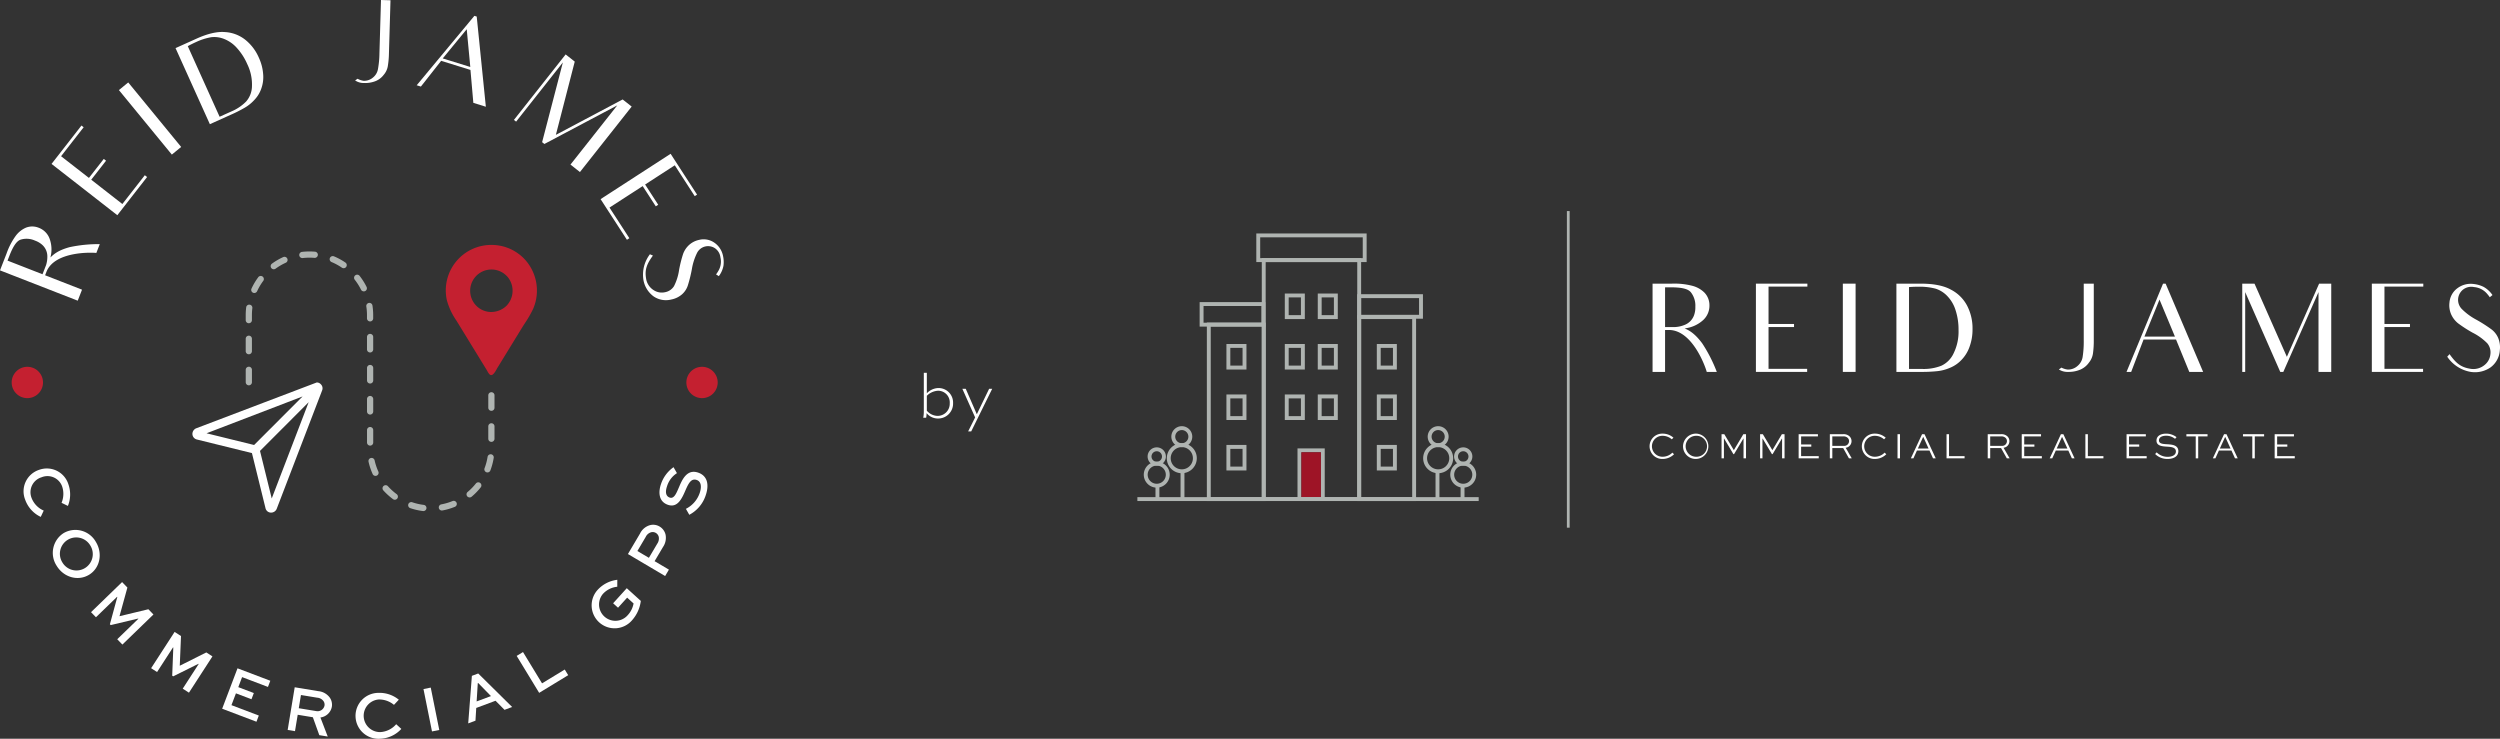 <?xml version="1.0" encoding="UTF-8"?> <svg xmlns="http://www.w3.org/2000/svg" xmlns:xlink="http://www.w3.org/1999/xlink" width="947.155" height="279.881" viewBox="0 0 947.155 279.881"><rect x="0" y="0" width="947.155" height="279.881" fill="#333333" stroke="none"/><defs><clipPath id="clip-path"><rect id="Rectangle_123" data-name="Rectangle 123" width="947.155" height="279.881" fill="none"></rect></clipPath></defs><g id="Commercial-GPS-by-Reid-James-Commercial-Real-Estate" transform="translate(1429.784 732)"><g id="Group_13" data-name="Group 13" transform="translate(-1429.784 -732)"><path id="Path_245" data-name="Path 245" d="M317.044,149.181H279.4V57.165h37.639Zm-36.166-1.473h34.689V58.642H280.878Z" transform="translate(198.641 40.641)" fill="#afb4b1"></path><path id="Path_246" data-name="Path 246" d="M322.83,140.208H300.542V69.787H322.83Zm-20.814-1.473h19.341V71.262H302.017Z" transform="translate(213.668 49.615)" fill="#afb4b1"></path><path id="Path_247" data-name="Path 247" d="M289.527,139.035H267.239v-67.6h22.288Zm-20.814-1.473h19.34V72.911h-19.34Z" transform="translate(189.991 50.787)" fill="#afb4b1"></path><path id="Path_248" data-name="Path 248" d="M325.432,74.429H300.541v-9.28h24.891Zm-23.414-1.475h21.941v-6.33H302.018Z" transform="translate(213.667 46.317)" fill="#afb4b1"></path><path id="Path_249" data-name="Path 249" d="M290.533,76.177H265.642V66.9h24.891ZM267.117,74.7h21.941v-6.33H267.117Z" transform="translate(188.856 47.56)" fill="#afb4b1"></path><path id="Path_250" data-name="Path 250" d="M319.99,62.532h-41.8V51.691h41.8Zm-40.327-1.473h38.854V53.166H279.663Z" transform="translate(197.776 36.749)" fill="#afb4b1"></path><path id="Path_251" data-name="Path 251" d="M292.087,74.667H284.5V65h7.588Zm-6.113-1.475h4.64V66.47h-4.64Z" transform="translate(202.262 46.209)" fill="#afb4b1"></path><path id="Path_252" data-name="Path 252" d="M299.386,74.667H291.8V65h7.588Zm-6.113-1.475h4.64V66.47h-4.64Z" transform="translate(207.451 46.209)" fill="#afb4b1"></path><path id="Path_253" data-name="Path 253" d="M292.087,85.844H284.5v-9.67h7.588Zm-6.113-1.475h4.64V77.647h-4.64Z" transform="translate(202.262 54.155)" fill="#afb4b1"></path><path id="Path_254" data-name="Path 254" d="M299.386,85.844H291.8v-9.67h7.588Zm-6.113-1.475h4.64V77.647h-4.64Z" transform="translate(207.451 54.155)" fill="#afb4b1"></path><path id="Path_255" data-name="Path 255" d="M292.087,97.02H284.5V87.35h7.588Zm-6.113-1.473h4.64V88.827h-4.64Z" transform="translate(202.262 62.101)" fill="#afb4b1"></path><path id="Path_256" data-name="Path 256" d="M299.386,97.02H291.8V87.35h7.588Zm-6.113-1.473h4.64V88.827h-4.64Z" transform="translate(207.451 62.101)" fill="#afb4b1"></path><path id="Path_257" data-name="Path 257" d="M312.464,85.844h-7.588v-9.67h7.588Zm-6.115-1.475h4.64V77.647h-4.64Z" transform="translate(216.749 54.155)" fill="#afb4b1"></path><path id="Path_258" data-name="Path 258" d="M312.464,97.02h-7.588V87.35h7.588Zm-6.115-1.473h4.64V88.827h-4.64Z" transform="translate(216.749 62.101)" fill="#afb4b1"></path><path id="Path_259" data-name="Path 259" d="M312.464,108.2h-7.588v-9.67h7.588Zm-6.115-1.473h4.64V100h-4.64Z" transform="translate(216.749 70.047)" fill="#afb4b1"></path><path id="Path_260" data-name="Path 260" d="M279.161,85.844h-7.588v-9.67h7.588Zm-6.113-1.475h4.64V77.647h-4.64Z" transform="translate(193.073 54.155)" fill="#afb4b1"></path><path id="Path_261" data-name="Path 261" d="M279.161,97.02h-7.588V87.35h7.588Zm-6.113-1.473h4.64V88.827h-4.64Z" transform="translate(193.073 62.101)" fill="#afb4b1"></path><path id="Path_262" data-name="Path 262" d="M279.161,108.2h-7.588v-9.67h7.588Zm-6.113-1.473h4.64V100h-4.64Z" transform="translate(193.073 70.047)" fill="#afb4b1"></path><path id="Path_263" data-name="Path 263" d="M297.632,119.22h-10.32V99.288h10.32Zm-8.846-1.475h7.372V100.763h-7.372Z" transform="translate(204.262 70.588)" fill="#afb4b1"></path><rect id="Rectangle_114" data-name="Rectangle 114" width="7.372" height="16.983" transform="translate(493.049 171.351)" fill="#9e1426"></rect><rect id="Rectangle_115" data-name="Rectangle 115" width="129.308" height="1.475" transform="translate(430.91 188.347)" fill="#afb4b1"></rect><g id="Group_11" data-name="Group 11"><g id="Group_10" data-name="Group 10" clip-path="url(#clip-path)"><path id="Path_264" data-name="Path 264" d="M320.82,109.509a5.681,5.681,0,1,1,5.68-5.682,5.687,5.687,0,0,1-5.68,5.682m0-9.888a4.206,4.206,0,1,0,4.206,4.205,4.21,4.21,0,0,0-4.206-4.205" transform="translate(224.046 69.777)" fill="#afb4b1"></path><path id="Path_265" data-name="Path 265" d="M320.107,102.3a3.964,3.964,0,1,1,3.964-3.964,3.97,3.97,0,0,1-3.964,3.964m0-6.454a2.489,2.489,0,1,0,2.489,2.489,2.493,2.493,0,0,0-2.489-2.489" transform="translate(224.759 67.095)" fill="#afb4b1"></path><path id="Path_266" data-name="Path 266" d="M326.051,112.061a4.91,4.91,0,1,1,4.909-4.91,4.916,4.916,0,0,1-4.909,4.91m0-8.344a3.435,3.435,0,1,0,3.434,3.434,3.437,3.437,0,0,0-3.434-3.434" transform="translate(228.313 72.688)" fill="#afb4b1"></path><path id="Path_267" data-name="Path 267" d="M325.449,105.981a3.46,3.46,0,1,1,3.46-3.461,3.466,3.466,0,0,1-3.46,3.461m0-5.446a1.986,1.986,0,1,0,1.985,1.985,1.988,1.988,0,0,0-1.985-1.985" transform="translate(228.915 70.426)" fill="#afb4b1"></path><rect id="Rectangle_116" data-name="Rectangle 116" width="1.475" height="5.593" transform="translate(553.365 183.882)" fill="#afb4b1"></rect><rect id="Rectangle_117" data-name="Rectangle 117" width="1.475" height="10.557" transform="translate(543.869 178.419)" fill="#afb4b1"></rect><path id="Path_268" data-name="Path 268" d="M264.054,109.509a5.681,5.681,0,1,1,5.68-5.682,5.687,5.687,0,0,1-5.68,5.682m0-9.888a4.206,4.206,0,1,0,4.206,4.205,4.21,4.21,0,0,0-4.206-4.205" transform="translate(183.689 69.777)" fill="#afb4b1"></path><path id="Path_269" data-name="Path 269" d="M263.341,102.3a3.964,3.964,0,1,1,3.964-3.964,3.97,3.97,0,0,1-3.964,3.964m0-6.454a2.489,2.489,0,1,0,2.489,2.489,2.493,2.493,0,0,0-2.489-2.489" transform="translate(184.402 67.095)" fill="#afb4b1"></path><path id="Path_270" data-name="Path 270" d="M258.184,112.061a4.91,4.91,0,1,1,4.909-4.91,4.916,4.916,0,0,1-4.909,4.91m0-8.344a3.435,3.435,0,1,0,3.434,3.434,3.437,3.437,0,0,0-3.434-3.434" transform="translate(180.064 72.688)" fill="#afb4b1"></path><path id="Path_271" data-name="Path 271" d="M257.582,105.981a3.46,3.46,0,1,1,3.461-3.461,3.465,3.465,0,0,1-3.461,3.461m0-5.446a1.986,1.986,0,1,0,1.986,1.985,1.986,1.986,0,0,0-1.986-1.985" transform="translate(180.666 70.426)" fill="#afb4b1"></path><rect id="Rectangle_118" data-name="Rectangle 118" width="1.475" height="5.593" transform="translate(437.77 183.882)" fill="#afb4b1"></rect><rect id="Rectangle_119" data-name="Rectangle 119" width="1.475" height="10.557" transform="translate(447.266 178.419)" fill="#afb4b1"></rect><rect id="Rectangle_120" data-name="Rectangle 120" width="1.049" height="119.949" transform="translate(593.634 79.966)" fill="#afb4b1"></rect><path id="Path_272" data-name="Path 272" d="M374.572,103.834a6.172,6.172,0,0,1-4.293,1.781,4.8,4.8,0,1,1-.043-9.595,6.088,6.088,0,0,1,4.111,1.543l-.631.616a5.274,5.274,0,0,0-3.465-1.331,3.964,3.964,0,1,0,.041,7.925,5.152,5.152,0,0,0,3.648-1.557Z" transform="translate(259.657 68.265)" fill="#fff"></path><path id="Path_273" data-name="Path 273" d="M377.7,96.02a4.8,4.8,0,1,1-5.023,4.768A4.905,4.905,0,0,1,377.7,96.02m0,8.753a3.965,3.965,0,1,0,0-7.927,3.964,3.964,0,1,0,0,7.927" transform="translate(264.955 68.265)" fill="#fff"></path><path id="Path_274" data-name="Path 274" d="M389.541,105.3v-7.49h-.07l-3.521,5.892H385.7l-3.519-5.892h-.07v7.49h-.9v-9.16h1.037l3.607,6.033h.027l3.591-6.033h1.009v9.16Z" transform="translate(271.017 68.352)" fill="#fff"></path><path id="Path_275" data-name="Path 275" d="M398.076,105.3v-7.49h-.07l-3.521,5.892h-.253l-3.519-5.892h-.07v7.49h-.9v-9.16h1.037l3.607,6.033h.027l3.591-6.033h1.009v9.16Z" transform="translate(277.085 68.352)" fill="#fff"></path><path id="Path_276" data-name="Path 276" d="M403.076,100.87h-3.858v3.591H405.9v.842h-7.617v-9.16h7.309v.842h-6.37v3.059h3.858Z" transform="translate(283.153 68.352)" fill="#fff"></path><path id="Path_277" data-name="Path 277" d="M405.19,105.3V96.143h5.035a3.205,3.205,0,0,1,2.5.9,2.534,2.534,0,0,1-1.53,4.25l2.3,4.012h-1.066l-2.188-3.9h-4.11v3.9Zm.939-8.319v3.591h4.433a1.81,1.81,0,0,0,1.908-1.8,1.689,1.689,0,0,0-.477-1.191,2.3,2.3,0,0,0-1.767-.6Z" transform="translate(288.067 68.352)" fill="#fff"></path><path id="Path_278" data-name="Path 278" d="M421.575,103.834a6.172,6.172,0,0,1-4.293,1.781,4.8,4.8,0,1,1-.043-9.595,6.088,6.088,0,0,1,4.111,1.543l-.631.616a5.274,5.274,0,0,0-3.465-1.331,3.964,3.964,0,1,0,.041,7.925,5.152,5.152,0,0,0,3.648-1.557Z" transform="translate(293.073 68.265)" fill="#fff"></path><rect id="Rectangle_121" data-name="Rectangle 121" width="0.939" height="9.16" transform="translate(718.898 164.495)" fill="#fff"></rect><path id="Path_279" data-name="Path 279" d="M423.129,105.3l4.25-9.16h.926l4.252,9.16h-1.025l-1.36-2.975h-4.729L424.1,105.3Zm2.664-3.732h4.041l-1.978-4.336h-.084Z" transform="translate(300.82 68.352)" fill="#fff"></path><path id="Path_280" data-name="Path 280" d="M431.972,96.143v8.317h5.892v.844h-6.832v-9.16Z" transform="translate(306.439 68.352)" fill="#fff"></path><path id="Path_281" data-name="Path 281" d="M440.15,105.3V96.143h5.035a3.205,3.205,0,0,1,2.5.9,2.534,2.534,0,0,1-1.53,4.25l2.3,4.012h-1.066l-2.188-3.9h-4.11v3.9Zm.939-8.319v3.591h4.433a1.81,1.81,0,0,0,1.908-1.8,1.689,1.689,0,0,0-.477-1.191,2.3,2.3,0,0,0-1.767-.6Z" transform="translate(312.921 68.352)" fill="#fff"></path><path id="Path_282" data-name="Path 282" d="M452.481,100.87h-3.857v3.591H455.3v.842h-7.617v-9.16h7.309v.842h-6.368v3.059h3.857Z" transform="translate(318.277 68.352)" fill="#fff"></path><path id="Path_283" data-name="Path 283" d="M453.874,105.3l4.252-9.16h.926l4.25,9.16h-1.023l-1.36-2.975h-4.729l-1.346,2.975Zm2.666-3.732h4.041L458.6,97.236h-.084Z" transform="translate(322.678 68.352)" fill="#fff"></path><path id="Path_284" data-name="Path 284" d="M462.717,96.143v8.317h5.892v.844h-6.832v-9.16Z" transform="translate(328.297 68.352)" fill="#fff"></path><path id="Path_285" data-name="Path 285" d="M475.692,100.87h-3.857v3.591h6.676v.842h-7.617v-9.16H478.2v.842h-6.368v3.059h3.857Z" transform="translate(334.779 68.352)" fill="#fff"></path><path id="Path_286" data-name="Path 286" d="M484.757,98a5.16,5.16,0,0,0-3.451-1.177c-1.235,0-2.638.462-2.638,1.767s1.643,1.374,3.2,1.458c1.584.1,4.151.253,4.151,2.623,0,2.063-1.921,2.946-4.123,2.946a6.545,6.545,0,0,1-4.671-1.865l.575-.645a5.805,5.805,0,0,0,4.11,1.7c1.713,0,3.17-.631,3.17-2.019,0-1.543-1.67-1.725-3.211-1.824-1.935-.111-4.137-.253-4.137-2.3,0-2.007,2-2.638,3.617-2.638a6.444,6.444,0,0,1,3.985,1.333Z" transform="translate(339.279 68.265)" fill="#fff"></path><path id="Path_287" data-name="Path 287" d="M484.144,96.143h8.009v.84h-3.535v8.32h-.939v-8.32h-3.535Z" transform="translate(344.198 68.352)" fill="#fff"></path><path id="Path_288" data-name="Path 288" d="M490,105.3l4.25-9.16h.926l4.252,9.16H498.4l-1.36-2.975h-4.729l-1.347,2.975Zm2.664-3.732H496.7l-1.978-4.336h-.084Z" transform="translate(348.36 68.352)" fill="#fff"></path><path id="Path_289" data-name="Path 289" d="M496.672,96.143h8.009v.84h-3.535v8.32h-.939v-8.32h-3.535Z" transform="translate(353.105 68.352)" fill="#fff"></path><path id="Path_290" data-name="Path 290" d="M508.487,100.87H504.63v3.591h6.676v.842h-7.617v-9.16H511v.842H504.63v3.059h3.857Z" transform="translate(358.094 68.352)" fill="#fff"></path><path id="Path_291" data-name="Path 291" d="M373.225,62.809a27.1,27.1,0,0,1,7.663.79,10.108,10.108,0,0,1,4.784,2.693,6.9,6.9,0,0,1,1.812,4.784,7.371,7.371,0,0,1-2.37,5.525,12.467,12.467,0,0,1-7.013,3.158c1.348.65,3.576,1.535,6.642,5.667a55.463,55.463,0,0,1,5.526,10.82h-3.809c-.371-1.531-5.294-15.883-14.35-15.883h-1.439V96.246h-4.738V62.809Zm1.348,16.44a11.047,11.047,0,0,0,3.343-.744,6.209,6.209,0,0,0,3.715-3.668,8.745,8.745,0,0,0,.512-3.3,8.148,8.148,0,0,0-1.719-5.48c-1.16-1.394-3.807-1.858-7.662-1.858h-2.089V79.249Z" transform="translate(260.159 44.654)" fill="#fff"></path><path id="Path_292" data-name="Path 292" d="M397.97,95.086h10.262v1.16H388.82V62.809h19.5v1.116H393.6V78.088h9.658V79.25H393.6V95.086Z" transform="translate(276.429 44.654)" fill="#fff"></path><path id="Path_293" data-name="Path 293" d="M412.9,62.809V96.246h-4.83V62.809Z" transform="translate(290.112 44.654)" fill="#fff"></path><path id="Path_294" data-name="Path 294" d="M419.93,62.809h9.195c4.876,0,8.731.744,11.47,2.277a14.351,14.351,0,0,1,6.13,6.082,18.667,18.667,0,0,1,2.045,8.871,18.987,18.987,0,0,1-1.114,6.64,13.6,13.6,0,0,1-3.02,4.969,12.374,12.374,0,0,1-4.459,3.066,16.287,16.287,0,0,1-4.782,1.254,55.367,55.367,0,0,1-6.363.277h-9.1Zm9.893,32.323a18.24,18.24,0,0,0,7.1-1.208,9.567,9.567,0,0,0,4.645-4.644,18.591,18.591,0,0,0,1.9-8.871,23.515,23.515,0,0,0-1.115-7.521,13.449,13.449,0,0,0-3.111-5.342,10.57,10.57,0,0,0-4.459-2.833,23.809,23.809,0,0,0-6.317-.743c-1.254,0-2.645.046-3.761.14V95.132Z" transform="translate(298.546 44.654)" fill="#fff"></path><path id="Path_295" data-name="Path 295" d="M469.135,62.809V84.218a34.574,34.574,0,0,1-.325,5.155,7.16,7.16,0,0,1-1.533,3.391,7.72,7.72,0,0,1-3.2,2.6,11.412,11.412,0,0,1-4.69.883,6.09,6.09,0,0,1-3.482-.929l.974-.7a6.984,6.984,0,0,0,2.416.743,5.423,5.423,0,0,0,3.761-1.439,5.531,5.531,0,0,0,1.858-3.345,37.8,37.8,0,0,0,.417-6.361V62.809Z" transform="translate(324.119 44.654)" fill="#fff"></path><path id="Path_296" data-name="Path 296" d="M489.646,83.985H477.341L472.65,96.246h-1.764l13.838-33.437h.977L499.91,96.246h-5.247c-1.766-4.318-2.508-6.13-2.508-6.13Zm-.417-1.114-5.85-14.025-5.713,14.025Z" transform="translate(334.773 44.654)" fill="#fff"></path><path id="Path_297" data-name="Path 297" d="M525.4,87.33V66.015L512.07,96.246h-1.16L497.628,66.015V96.246h-1.116V62.809h4.645l12.259,27.726,12.214-27.726h4.6V96.246H525.4Z" transform="translate(352.991 44.654)" fill="#fff"></path><path id="Path_298" data-name="Path 298" d="M534.356,95.086h10.262v1.16H525.206V62.809h19.5v1.116H529.99V78.088h9.66V79.25h-9.66V95.086Z" transform="translate(373.391 44.654)" fill="#fff"></path><path id="Path_299" data-name="Path 299" d="M561.825,88.085a8.756,8.756,0,0,1-3.436,6.363,10.389,10.389,0,0,1-7.571,1.764,13.477,13.477,0,0,1-8.916-5.759l.881-.975c2.508,3.576,4.412,4.97,7.756,5.526a6.646,6.646,0,0,0,5.434-1.347,5.933,5.933,0,0,0,2.276-4.086,5.378,5.378,0,0,0-1.162-4.182,20.956,20.956,0,0,0-5.573-4.04,50.188,50.188,0,0,1-5.48-3.53,9.105,9.105,0,0,1-2.693-3.528,8.622,8.622,0,0,1-.6-4.32,7.481,7.481,0,0,1,2.972-5.432,8.407,8.407,0,0,1,6.223-1.627,11.132,11.132,0,0,1,3.716,1.069,9.926,9.926,0,0,1,3.391,3.112l-1.023.835a11.9,11.9,0,0,0-.929-1.208,7.276,7.276,0,0,0-5.015-2.647,5.088,5.088,0,0,0-4.318,1.069,5.011,5.011,0,0,0-1.719,3.249,4.956,4.956,0,0,0,1.3,3.9,22.926,22.926,0,0,0,5.573,4.134A55.066,55.066,0,0,1,558.528,80a8.061,8.061,0,0,1,2.693,3.391,9.237,9.237,0,0,1,.6,4.69" transform="translate(385.262 44.69)" fill="#fff"></path><path id="Path_300" data-name="Path 300" d="M128.207,59.268a17.559,17.559,0,0,0-4.041-3,17.188,17.188,0,0,0-8.139-2.031A17.227,17.227,0,0,0,99.114,75.19a25.135,25.135,0,0,0,3.641,7.749l11.426,18.632c.1.159.188.329.286.5a5.344,5.344,0,0,0,.717,1.093,1.037,1.037,0,0,0,.734.383c.828,0,1.629-1.446,2.1-2.308.1-.2.2-.366.281-.493l9.213-15.024q.593-.957,1.222-1.92a41.08,41.08,0,0,0,3.105-5.439,17.466,17.466,0,0,0-3.634-19.1M121.7,77.3a8.424,8.424,0,0,1-5.78,2.346,7.911,7.911,0,0,1-3.774-.955,8.063,8.063,0,1,1,10.283-11.953A8.221,8.221,0,0,1,121.7,77.3" transform="translate(70.187 38.557)" fill="#c42030"></path><path id="Path_301" data-name="Path 301" d="M121.709,154.043a1.053,1.053,0,0,1-.144-.01,24.149,24.149,0,0,1-4.813-1.1,1.177,1.177,0,0,1,.758-2.229,21.585,21.585,0,0,0,4.341.992,1.176,1.176,0,0,1-.142,2.344m7.022-.21a1.175,1.175,0,0,1-.216-2.33,21.935,21.935,0,0,0,4.274-1.261,1.176,1.176,0,0,1,.891,2.176,24.087,24.087,0,0,1-4.732,1.394,1.2,1.2,0,0,1-.217.021M110.9,149.745a1.157,1.157,0,0,1-.7-.231,24.469,24.469,0,0,1-3.655-3.314,1.177,1.177,0,0,1,1.749-1.576,22,22,0,0,0,3.3,3,1.177,1.177,0,0,1-.7,2.123m28.35-.871a1.175,1.175,0,0,1-.756-2.077,22.139,22.139,0,0,0,3.11-3.194,1.176,1.176,0,1,1,1.843,1.461A24.452,24.452,0,0,1,140,148.6a1.161,1.161,0,0,1-.755.275m-35.666-8.165a1.176,1.176,0,0,1-1.073-.691,24.185,24.185,0,0,1-1.562-4.681,1.176,1.176,0,1,1,2.3-.513,21.853,21.853,0,0,0,1.41,4.226,1.178,1.178,0,0,1-.587,1.557,1.213,1.213,0,0,1-.484.1M146,139.4a1.23,1.23,0,0,1-.417-.075,1.179,1.179,0,0,1-.683-1.519,21.72,21.72,0,0,0,1.145-4.3,1.187,1.187,0,0,1,1.345-.979,1.175,1.175,0,0,1,.977,1.345,23.9,23.9,0,0,1-1.268,4.774,1.175,1.175,0,0,1-1.1.758m-44.455-10.16a1.176,1.176,0,0,1-1.177-1.175v-4.705a1.175,1.175,0,0,1,2.351,0l0,4.705a1.174,1.174,0,0,1-1.175,1.175m45.944-1.42a1.174,1.174,0,0,1-1.175-1.175v-4.705a1.176,1.176,0,0,1,2.353,0v4.705a1.176,1.176,0,0,1-1.177,1.175M101.542,117.48a1.176,1.176,0,0,1-1.177-1.175l0-4.705a1.176,1.176,0,0,1,2.353,0l0,4.705A1.174,1.174,0,0,1,101.542,117.48Zm45.947-1.418a1.176,1.176,0,0,1-1.175-1.177v-4.7a1.176,1.176,0,1,1,2.353,0v4.7a1.177,1.177,0,0,1-1.177,1.177m-91.9-9.662a1.176,1.176,0,0,1-1.175-1.177v-4.7a1.176,1.176,0,1,1,2.353,0v4.7a1.177,1.177,0,0,1-1.177,1.177m45.952-.681a1.175,1.175,0,0,1-1.175-1.175l0-4.705a1.176,1.176,0,0,1,2.353,0v4.705a1.174,1.174,0,0,1-1.175,1.175M55.584,94.639a1.175,1.175,0,0,1-1.175-1.175V88.759a1.176,1.176,0,0,1,2.353,0v4.705a1.177,1.177,0,0,1-1.177,1.175m45.949-.679a1.177,1.177,0,0,1-1.175-1.177l0-4.7a1.176,1.176,0,1,1,2.353,0l0,4.7a1.176,1.176,0,0,1-1.175,1.177M55.584,82.878A1.174,1.174,0,0,1,54.409,81.7V79.827a24.1,24.1,0,0,1,.181-2.965A1.157,1.157,0,0,1,55.9,75.841a1.175,1.175,0,0,1,1.023,1.311,22.093,22.093,0,0,0-.163,2.676V81.7a1.176,1.176,0,0,1-1.177,1.175m45.944-.679a1.176,1.176,0,0,1-1.175-1.177v-1.2a22.131,22.131,0,0,0-.25-3.311,1.176,1.176,0,0,1,2.325-.354,24.612,24.612,0,0,1,.277,3.665v1.2a1.177,1.177,0,0,1-1.177,1.177M57.67,71.423a1.161,1.161,0,0,1-.489-.108,1.178,1.178,0,0,1-.578-1.56,24.228,24.228,0,0,1,2.51-4.25A1.176,1.176,0,1,1,61,66.9a21.7,21.7,0,0,0-2.264,3.836,1.18,1.18,0,0,1-1.071.684m41.48-.616a1.171,1.171,0,0,1-1.054-.655,21.772,21.772,0,0,0-2.378-3.764,1.176,1.176,0,0,1,1.85-1.453A23.966,23.966,0,0,1,100.2,69.11a1.174,1.174,0,0,1-1.052,1.7m-34.108-8.38A1.176,1.176,0,0,1,64.35,60.3a24.289,24.289,0,0,1,4.265-2.484,1.176,1.176,0,0,1,.968,2.144,21.791,21.791,0,0,0-3.85,2.243,1.177,1.177,0,0,1-.691.224m26.472-.4a1.187,1.187,0,0,1-.664-.2A21.5,21.5,0,0,0,86.939,59.7a1.176,1.176,0,0,1-.633-1.54,1.189,1.189,0,0,1,1.536-.633,24.116,24.116,0,0,1,4.336,2.354,1.176,1.176,0,0,1-.664,2.147M75.871,58.187a1.177,1.177,0,0,1-.135-2.346,24.748,24.748,0,0,1,4.931-.07,1.173,1.173,0,0,1,1.071,1.271,1.2,1.2,0,0,1-1.273,1.071,22.037,22.037,0,0,0-4.455.067,1.252,1.252,0,0,1-.139.007" transform="translate(38.682 39.586)" fill="#afb4b1"></path><path id="Path_302" data-name="Path 302" d="M91.243,85.347a2.078,2.078,0,0,0-1.535-.655L44.069,102.044h0a2.306,2.306,0,0,0-1.456,2.269,2.185,2.185,0,0,0,1.665,1.981l20.882,5.15L70.3,132.319A2.154,2.154,0,0,0,72.426,134a2.3,2.3,0,0,0,2.13-1.466l17.2-44.847a2.121,2.121,0,0,0-.517-2.337M47.958,103.942l36.4-13.96-18.379,18.4Zm24.7,24.7-4.443-18.02L86.651,92.16Z" transform="translate(30.29 60.211)" fill="#fff"></path><path id="Path_303" data-name="Path 303" d="M11.712,122.08a11.42,11.42,0,0,1-5.891-6.495,8.556,8.556,0,0,1,5.253-11.33,8.562,8.562,0,0,1,11.111,5.463,11.539,11.539,0,0,1-.185,8.2l-2.406-1.175a8.756,8.756,0,0,0,.24-6.144,5.888,5.888,0,0,0-7.8-3.538A5.911,5.911,0,0,0,8.2,114.8a8.531,8.531,0,0,0,4.637,4.886Z" transform="translate(3.726 73.755)" fill="#fff"></path><path id="Path_304" data-name="Path 304" d="M28,121.906c2.688,4.416,1.526,9.942-2.57,12.435-4.159,2.532-9.6,1.025-12.288-3.391a8.9,8.9,0,0,1,2.672-12.411A8.89,8.89,0,0,1,28,121.906M15.29,129.645a6.188,6.188,0,1,0,10.57-6.433,6.187,6.187,0,1,0-10.57,6.433" transform="translate(8.326 83.41)" fill="#fff"></path><path id="Path_305" data-name="Path 305" d="M30.085,150.548l8-7.749L38,142.711l-10.385,2.474-.313-.325,2.809-10.3-.087-.092-8,7.749-1.867-1.927,11.77-11.4,2.007,2.075-2.979,10.808.036.038,10.9-2.628,1.92,1.983-11.771,11.4Z" transform="translate(14.33 91.637)" fill="#fff"></path><path id="Path_306" data-name="Path 306" d="M45.442,161.425l6.048-9.35-.1-.067L41.83,156.76l-.378-.245.416-10.664-.1-.068-6.05,9.35-2.252-1.458,8.9-13.749,2.421,1.566-.464,11.2.041.026L54.379,147.7l2.317,1.5L47.8,162.95Z" transform="translate(23.789 99.479)" fill="#fff"></path><path id="Path_307" data-name="Path 307" d="M60.3,159.705l-5.886-2.234-1.7,4.479,10.363,3.933-.89,2.346L49.195,163.3l5.814-15.313L67.435,152.7l-.89,2.344-9.8-3.72-1.442,3.8,5.886,2.236Z" transform="translate(34.975 105.209)" fill="#fff"></path><path id="Path_308" data-name="Path 308" d="M63.7,168.352l2.666-16.167,8.912,1.47a6.079,6.079,0,0,1,4.4,2.481,4.746,4.746,0,0,1,.755,3.456,5.031,5.031,0,0,1-4.327,4.041l2.772,7.222-3.193-.525-2.442-6.786L67.5,162.6l-1.027,6.214Zm5.032-13.232-.825,5,6.633,1.093a2.674,2.674,0,0,0,3.116-2.081,2.332,2.332,0,0,0-.4-1.72,3.219,3.219,0,0,0-2.382-1.281Z" transform="translate(45.288 108.195)" fill="#fff"></path><path id="Path_309" data-name="Path 309" d="M96.029,167.082a11.411,11.411,0,0,1-7.946,3.718,8.7,8.7,0,1,1-.789-17.371,11.55,11.55,0,0,1,7.785,2.59l-1.836,1.954a8.763,8.763,0,0,0-5.8-2.039,6.189,6.189,0,0,0,.6,12.356,8.523,8.523,0,0,0,6.04-2.991Z" transform="translate(56.017 109.073)" fill="#fff"></path><rect id="Rectangle_122" data-name="Rectangle 122" width="2.81" height="16.384" transform="matrix(0.98, -0.197, 0.197, 0.98, 160.439, 261.055)" fill="#fff"></rect><path id="Path_310" data-name="Path 310" d="M105.071,150.026l2.4-.895,12.853,12.7-2.891,1.078-3.4-3.444-7.313,2.729-.291,4.821-2.749,1.028Zm1.8,9.7,5.431-2.027-4.852-4.965-.142.053Z" transform="translate(73.708 106.023)" fill="#fff"></path><path id="Path_311" data-name="Path 311" d="M116.81,144.386l7.215,11.855,8.6-5.234,1.305,2.144-11,6.695-8.52-14Z" transform="translate(81.339 102.65)" fill="#fff"></path><path id="Path_312" data-name="Path 312" d="M140.713,131.019a8.5,8.5,0,0,0-5.425,2.7,6.187,6.187,0,0,0,9.354,8.1,8.828,8.828,0,0,0,2.248-4.466l-2.436-2.205L141,138.963l-1.861-1.684,5.172-5.709,5.319,4.816a13.466,13.466,0,0,1-3.247,7.249,8.7,8.7,0,1,1-12.974-11.58,12.016,12.016,0,0,1,7.316-3.667Z" transform="translate(93.148 91.277)" fill="#fff"></path><path id="Path_313" data-name="Path 313" d="M153.145,135.626l-14.1-8.334,4.594-7.775a6.011,6.011,0,0,1,3.9-3.2,4.769,4.769,0,0,1,3.494.549,4.887,4.887,0,0,1,2.279,3.1,6.187,6.187,0,0,1-.992,4.688L149.154,130l5.422,3.2Zm-10.514-9.475,4.363,2.577,3.165-5.355a3.413,3.413,0,0,0,.571-2.546,2.385,2.385,0,0,0-1.107-1.53,2.347,2.347,0,0,0-1.769-.26,3.278,3.278,0,0,0-2.058,1.757Z" transform="translate(98.851 82.61)" fill="#fff"></path><path id="Path_314" data-name="Path 314" d="M152.647,105.71a8.98,8.98,0,0,0-3.761,4.991c-.645,1.85-.623,3.691,1.013,4.26,1.684.587,2.556-1.689,3.542-3.976,1.155-2.708,2.96-6.97,7.275-5.466,3.745,1.307,4.1,4.939,2.811,8.637a12.837,12.837,0,0,1-6.2,7.33l-1.285-2.257a10.514,10.514,0,0,0,5.2-5.923c.8-2.3.655-4.4-1.1-5.008-1.944-.676-2.967.96-4.123,3.588-1.425,3.331-3.066,7.119-6.811,5.815-3.673-1.283-3.583-5.052-2.59-7.9a12.8,12.8,0,0,1,4.739-6.351Z" transform="translate(103.821 73.549)" fill="#fff"></path><path id="Path_315" data-name="Path 315" d="M2.5,60.355a25.658,25.658,0,0,1,3.328-6.476,9.523,9.523,0,0,1,4.016-3.287,6.534,6.534,0,0,1,4.835.046,6.987,6.987,0,0,1,4.053,3.986,11.8,11.8,0,0,1,.371,7.26c1.035-.963,2.578-2.623,7.272-3.9a52.333,52.333,0,0,1,11.427-1.15L36.5,60.184c-1.477-.2-15.807-.792-18.918,7.184l-.493,1.268,6.175,2.409,7.812,3.045-1.627,4.171-7.812-3.045L7.4,69.664,0,66.778Zm14.942,4.462a10.506,10.506,0,0,0,.494-3.2,5.875,5.875,0,0,0-1.956-4.532A8.311,8.311,0,0,0,13.256,55.5a7.709,7.709,0,0,0-5.415-.37c-1.627.544-2.945,2.715-4.269,6.111l-.719,1.839,13.253,5.169Z" transform="translate(0 35.655)" fill="#fff"></path><path id="Path_316" data-name="Path 316" d="M40.788,54.276l5.964-7.651.866.676L36.336,61.77l-6.4-4.993-1.73-1.35-1.489-1.162-9.138-7.124-6.163-4.8L22.75,27.8l.832.65L17.615,36.1l-2.59,3.324L20.39,43.6l.727.566,4.466,3.48,1.969-2.525L31.2,40.451l.864.676L28.5,45.7l-2.053,2.63L29.494,50.7l.554.433.934.729,1.73,1.35,5.538,4.318Z" transform="translate(8.114 19.762)" fill="#fff"></path><path id="Path_317" data-name="Path 317" d="M29.861,18.254l4.986,6.077,9.858,12.016,5.208,6.348-3.53,2.9-5.208-6.348-9.86-12.016-4.984-6.077Z" transform="translate(18.72 12.977)" fill="#fff"></path><path id="Path_318" data-name="Path 318" d="M38.871,13.193,46.8,9.618c4.2-1.894,7.817-2.751,10.776-2.5a13.575,13.575,0,0,1,7.65,2.861,17.641,17.641,0,0,1,5.212,6.854,17.872,17.872,0,0,1,1.62,6.158,12.822,12.822,0,0,1-.671,5.458,11.68,11.68,0,0,1-2.65,4.375A15.374,15.374,0,0,1,65.1,35.769a52.471,52.471,0,0,1-5.376,2.714l-7.848,3.538Zm21.1,24.022a17.251,17.251,0,0,0,5.656-3.8,9.041,9.041,0,0,0,2.2-5.809,17.56,17.56,0,0,0-1.808-8.389,22.226,22.226,0,0,0-3.886-6.053,12.668,12.668,0,0,0-4.76-3.395,10,10,0,0,0-4.945-.71,22.593,22.593,0,0,0-5.735,1.815c-1.08.488-2.262,1.069-3.187,1.584L55.563,39.2Z" transform="translate(27.635 5.032)" fill="#fff"></path><path id="Path_319" data-name="Path 319" d="M92.039.1,91.926,4.01l-.476,16.331A32.928,32.928,0,0,1,91,25.206a6.788,6.788,0,0,1-1.542,3.162,7.29,7.29,0,0,1-3.1,2.37,10.787,10.787,0,0,1-4.459.707,5.756,5.756,0,0,1-3.268-.974l.943-.633a6.588,6.588,0,0,0,2.262.77,5.135,5.135,0,0,0,3.595-1.258,5.23,5.23,0,0,0,1.848-3.11,35.715,35.715,0,0,0,.57-6l.476-16.331L88.439,0Z" transform="translate(55.904)" fill="#fff"></path><path id="Path_320" data-name="Path 320" d="M112.641,24l-11.107-3.448-7.672,9.751-1.591-.493L114.133,3.507l.879.274,3.46,34.166-4.741-1.47c-.382-4.394-.544-6.236-.544-6.236Zm-.063-1.122-1.35-14.3-9.09,11.06Z" transform="translate(65.599 2.493)" fill="#fff"></path><path id="Path_321" data-name="Path 321" d="M140.454,47.172l12.492-15.816-27.6,14.622-.862-.681,7.862-30.214-11.484,14.54-6.231,7.891-.828-.654,6.313-7.994,8.546-10.818,4.734-6,3.448,2.722-7.152,27.753,25.308-13.412,3.412,2.693-4.736,6L144.036,50l-5.224,6.616-3.584-2.83Z" transform="translate(80.903 8.569)" fill="#fff"></path><path id="Path_322" data-name="Path 322" d="M138.616,57.894l5.273,8.144-.92.6-9.977-15.4,6.818-4.414,1.843-1.193,1.584-1.027,9.728-6.3,6.558-4.248,10.023,15.477-.885.571-5.273-8.144L161.1,38.416l-5.711,3.7-.773.5L149.859,45.7l1.742,2.691,3.222,4.974-.921.6-3.15-4.863-1.814-2.8-3.244,2.1-.589.382-1,.643-1.843,1.194-5.9,3.819Z" transform="translate(94.55 24.208)" fill="#fff"></path><path id="Path_323" data-name="Path 323" d="M153.163,75.782a8.27,8.27,0,0,1-6.738-1.155,9.821,9.821,0,0,1-3.87-6.248,12.732,12.732,0,0,1,2.464-9.727l1.141.5c-2.447,3.326-3.119,5.453-2.607,8.616a6.283,6.283,0,0,0,2.849,4.46,5.6,5.6,0,0,0,4.349.8,5.077,5.077,0,0,0,3.393-2.3,19.765,19.765,0,0,0,1.935-6.212,47.594,47.594,0,0,1,1.506-5.978,8.589,8.589,0,0,1,2.347-3.478,8.132,8.132,0,0,1,3.687-1.846,7.067,7.067,0,0,1,5.766,1.02,7.952,7.952,0,0,1,3.336,5.083,10.459,10.459,0,0,1,.166,3.651,9.358,9.358,0,0,1-1.762,3.978l-1.057-.662a11.424,11.424,0,0,0,.8-1.2,6.87,6.87,0,0,0,.855-5.292,4.823,4.823,0,0,0-2.262-3.547,4.731,4.731,0,0,0-3.432-.554,4.683,4.683,0,0,0-3.1,2.344,21.765,21.765,0,0,0-2.017,6.242,51.647,51.647,0,0,1-1.506,6.113,7.619,7.619,0,0,1-2.223,3.439,8.751,8.751,0,0,1-4.019,1.957" transform="translate(101.213 37.677)" fill="#fff"></path><path id="Path_324" data-name="Path 324" d="M14.454,87.158A5.934,5.934,0,1,1,8.52,81.224a5.936,5.936,0,0,1,5.934,5.934" transform="translate(1.838 57.746)" fill="#c42030"></path><path id="Path_325" data-name="Path 325" d="M163.854,87.158a5.934,5.934,0,1,1-5.934-5.934,5.936,5.936,0,0,1,5.934,5.934" transform="translate(108.053 57.746)" fill="#c42030"></path><path id="Path_326" data-name="Path 326" d="M204.436,99.572a12.367,12.367,0,0,0,.219-2.453V82.558H205.8v7.754a6.284,6.284,0,0,1,4.375-1.993,5.5,5.5,0,0,1,5.567,5.737,5.652,5.652,0,0,1-5.836,5.809,5.5,5.5,0,0,1-4.2-2.041,8.373,8.373,0,0,1-.169,1.749ZM205.8,91.26V96.9a5.514,5.514,0,0,0,4.01,1.968,4.6,4.6,0,0,0,4.666-4.811A4.415,4.415,0,0,0,210.1,89.34a6.514,6.514,0,0,0-4.3,1.92" transform="translate(145.342 58.694)" fill="#fff"></path><path id="Path_327" data-name="Path 327" d="M224.4,86.1l-7.949,16.139h-1.165l2.65-5.3L213.1,86.1h1.287l4.156,9.552h.074l4.618-9.552Z" transform="translate(151.502 61.209)" fill="#fff"></path></g></g></g></g></svg> 